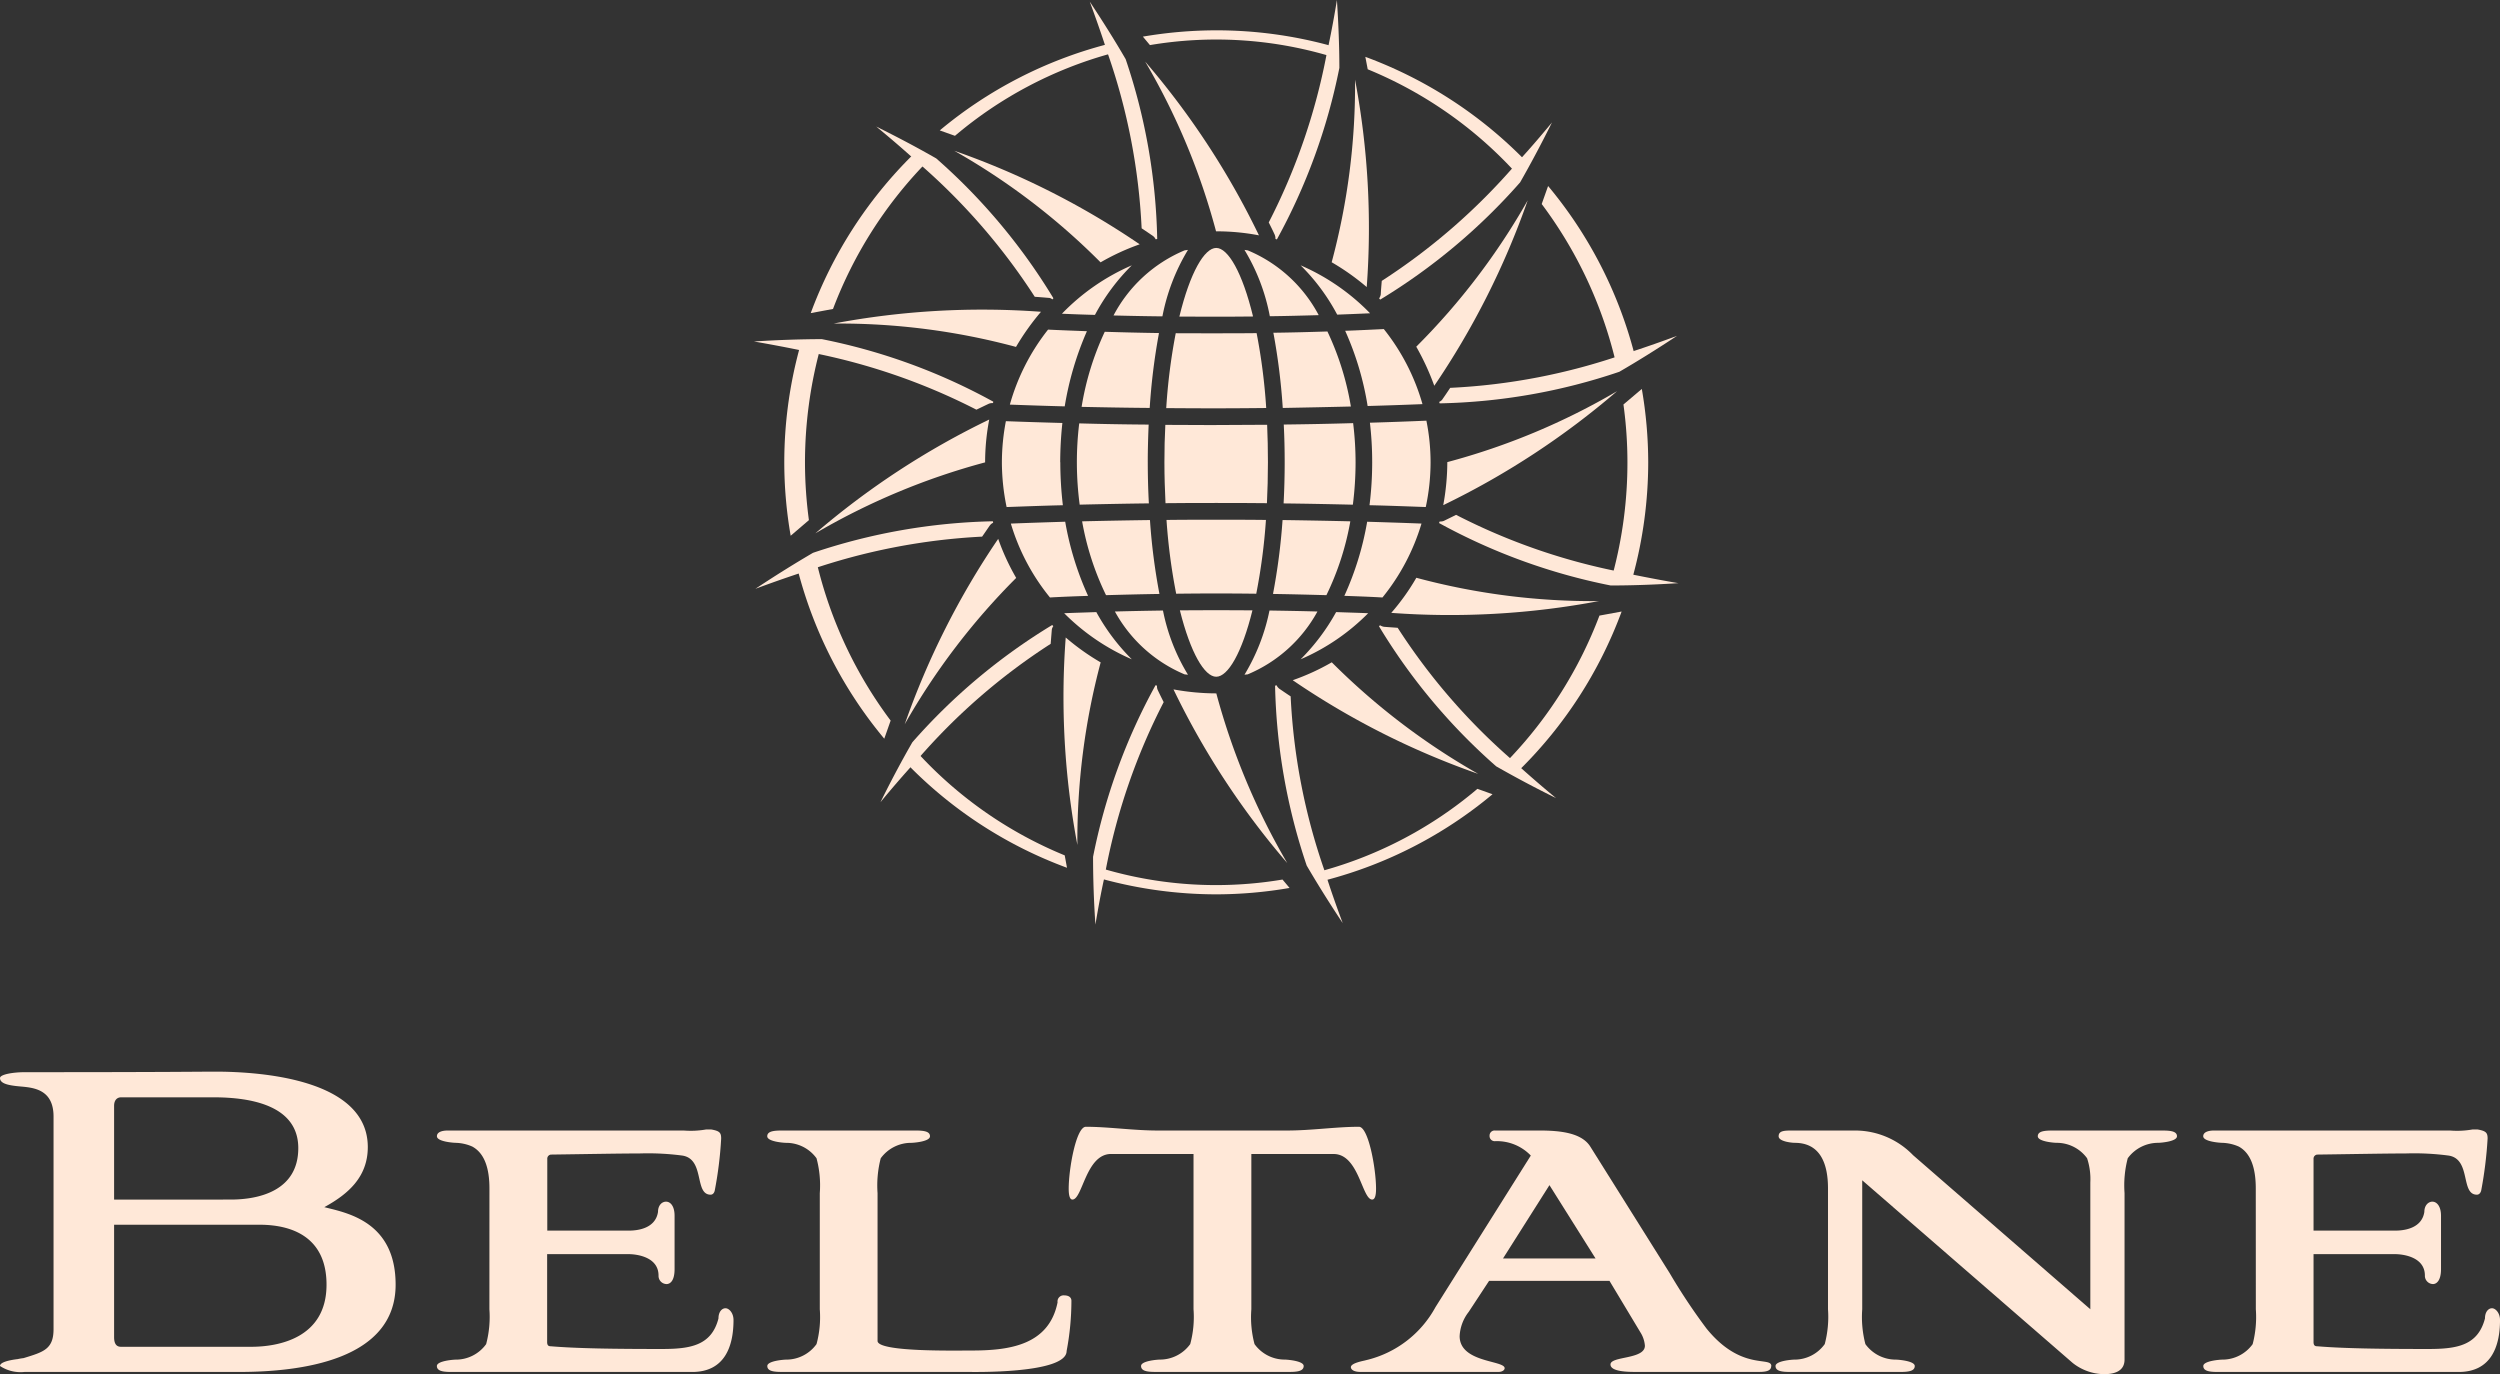 <svg xmlns="http://www.w3.org/2000/svg" xmlns:xlink="http://www.w3.org/1999/xlink" width="195.535" height="107.478" viewBox="0 0 195.535 107.478">
  <rect x="0" y="0" width="195.535" height="107.478" fill="#333333" stroke="none"/>
  <defs>
    <clipPath id="clip-path">
      <path id="Path_2740" data-name="Path 2740" d="M0,50.626H195.535V-56.852H0Z" transform="translate(0 56.852)" fill="#ffe8d8"/>
    </clipPath>
  </defs>
  <g id="Group_3105" data-name="Group 3105" transform="translate(0 56.852)">
    <g id="Group_3104" data-name="Group 3104" transform="translate(0 -56.852)" clip-path="url(#clip-path)">
      <g id="Group_3036" data-name="Group 3036" transform="translate(-0.001 83.815)">
        <path id="Path_2672" data-name="Path 2672" d="M8.818,11.064H-7.976A2.9,2.9,0,0,1-9.9,10.6c0-.287.673-.454,1.382-.539a4.491,4.491,0,0,1,.461-.078c1.543-.476,2.344-.681,2.344-2.267V-8.912c0-2.089-1.511-2.252-2.514-2.344-.921-.078-1.673-.2-1.673-.665,0-.291,1.049-.459,1.926-.459,11.347,0,13.691-.043,14.9-.043,3.443,0,11.94.539,11.94,5.9,0,2.35-1.55,3.686-3.4,4.7C17.24-1.373,21.042-.7,21.042,4.24c0,5.908-7.414,6.825-12.224,6.825M-.438-10.414c-.25,0-.539.163-.539.669v7.328H8.145c2.259,0,5.284-.715,5.284-4.023,0-3.35-3.732-3.974-6.622-3.974ZM10.4-.449H-.977V8.34c0,.546.2.758.539.758H9.738c2.132,0,5.9-.673,5.9-4.859,0-3.768-2.762-4.688-5.235-4.688" transform="translate(9.902 12.425)" fill="#ffe8d8"/>
      </g>
      <g id="Group_3037" data-name="Group 3037" transform="translate(34.173 88.338)">
        <path id="Path_2673" data-name="Path 2673" d="M1.935,2.17C1.935.7,1.595-.558.589-1.1A3.425,3.425,0,0,0-.7-1.39c-.134,0-1.473-.085-1.473-.514,0-.318.376-.448.843-.448H17.135a6.936,6.936,0,0,0,1.756-.085h.382c.665.119.786.251.786.711a30.091,30.091,0,0,1-.5,4.059c-.042.212-.17.333-.325.333-1.3,0-.425-2.8-2.225-3.061a20.606,20.606,0,0,0-3.35-.163c-1.55,0-3.69.043-6.9.087a.318.318,0,0,0-.3.338V5.477H12.82c.539,0,2.089-.085,2.3-1.465,0-.5.291-.8.63-.8s.665.342.665,1.1V8.494c0,.879-.325,1.163-.63,1.163a.639.639,0,0,1-.624-.664c0-1.507-1.805-1.677-2.344-1.677H6.448v6.872c0,.291.127.335.3.335,2,.168,4.851.212,8.662.212,2.223,0,3.894-.255,4.439-2.393,0-.539.291-.794.546-.794.289,0,.63.374.63.921,0,2.1-.715,4.063-3.229,4.063H-.876c-.624,0-1.3,0-1.3-.465,0-.41,1.338-.5,1.473-.5a2.917,2.917,0,0,0,2.38-1.212,8.313,8.313,0,0,0,.255-2.724Z" transform="translate(2.173 2.437)" fill="#ffe8d8"/>
      </g>
      <g id="Group_3038" data-name="Group 3038" transform="translate(60.011 88.422)">
        <path id="Path_2674" data-name="Path 2674" d="M4.063,7.752c0,.872,5.991.751,7.329.751,2.891,0,6.07-.374,6.751-3.768a.477.477,0,0,1,.539-.544c.289,0,.544.127.544.423a21.233,21.233,0,0,1-.376,3.928c0,1.809-7.5,1.635-7.755,1.635H-3.26c-.63,0-1.3,0-1.3-.463,0-.41,1.338-.5,1.465-.5A2.913,2.913,0,0,0-.71,8,8.086,8.086,0,0,0-.455,5.275V-3.807A8.148,8.148,0,0,0-.71-6.533,2.925,2.925,0,0,0-3.1-7.741c-.127,0-1.465-.085-1.465-.514,0-.45.673-.45,1.3-.45H6.869c.63,0,1.295,0,1.295.45,0,.429-1.338.514-1.459.514A2.937,2.937,0,0,0,4.311-6.533a8.461,8.461,0,0,0-.248,2.726Z" transform="translate(4.563 8.705)" fill="#ffe8d8"/>
      </g>
      <g id="Group_3039" data-name="Group 3039" transform="translate(83.587 88.13)">
        <path id="Path_2675" data-name="Path 2675" d="M4.6,1H-1.847C-3.823,1-4.078,4.565-4.872,4.565c-.206,0-.291-.333-.291-.843,0-1.579.588-4.849,1.34-4.849,1.8,0,3.683.293,5.658.293H11.878c1.977,0,3.853-.293,5.66-.293.743,0,1.338,3.271,1.338,4.849,0,.51-.085.843-.3.843-.8,0-1.04-3.562-3.017-3.562H9.123V13.146a8.18,8.18,0,0,0,.248,2.724,2.91,2.91,0,0,0,2.38,1.212c.127,0,1.465.091,1.465.5,0,.465-.665.465-1.289.465H1.792c-.63,0-1.295,0-1.295-.465,0-.41,1.338-.5,1.459-.5A2.92,2.92,0,0,0,4.342,15.87,8.094,8.094,0,0,0,4.6,13.146Z" transform="translate(5.163 1.127)" fill="#ffe8d8"/>
      </g>
      <g id="Group_3040" data-name="Group 3040" transform="translate(105.657 88.422)">
        <path id="Path_2676" data-name="Path 2676" d="M15.486,8.676c0,.463-.6.463-1.1.463H4.977c-.631,0-2.063,0-2.063-.584,0-.665,2.692-.382,2.692-1.465a2.271,2.271,0,0,0-.348-1.042L2.837,2.018h-9.42L-8.175,4.443a3.334,3.334,0,0,0-.709,1.894c0,2.091,3.52,1.885,3.52,2.509,0,.166-.219.293-.469.293h-10.8c-.63,0-.758-.251-.758-.371,0-.34,1.049-.5,1.176-.546a8.366,8.366,0,0,0,5.441-4.15L-3.318-7.784a3.678,3.678,0,0,0-2.8-1.125.4.4,0,0,1-.425-.418.394.394,0,0,1,.425-.416h3.477c1.715,0,3.308.206,3.974,1.252l6.2,9.885a46.139,46.139,0,0,0,2.891,4.35c2.719,3.354,5.07,2.146,5.07,2.932M-1.859-5.47-5.492.265H1.746Z" transform="translate(17.391 9.743)" fill="#ffe8d8"/>
      </g>
      <g id="Group_3041" data-name="Group 3041" transform="translate(138.867 88.423)">
        <path id="Path_2677" data-name="Path 2677" d="M1.935,2.13c0-1.97-.63-3.56-2.6-3.56-.17,0-1.261-.085-1.261-.514,0-.448.475-.448,1.091-.448H4.109A6.3,6.3,0,0,1,8.586-.466L22.453,11.588V1.673A5.192,5.192,0,0,0,22.2-.222,2.932,2.932,0,0,0,19.811-1.43c-.127,0-1.467-.085-1.467-.514,0-.448.667-.448,1.3-.448h8.286c.63,0,1.3,0,1.3.448,0,.429-1.344.514-1.465.514A2.947,2.947,0,0,0,25.379-.222a8.388,8.388,0,0,0-.25,2.726v13.02c0,.837-.671,1.14-1.594,1.14a4.031,4.031,0,0,1-2.471-.885L4.612,1.5v10.09a8.4,8.4,0,0,0,.248,2.724,2.933,2.933,0,0,0,2.388,1.212c.127,0,1.473.091,1.473.5,0,.465-.673.465-1.3.465H-.869c-.631,0-1.3,0-1.3-.465,0-.41,1.338-.5,1.467-.5A2.912,2.912,0,0,0,1.68,14.312a8.313,8.313,0,0,0,.255-2.724Z" transform="translate(2.173 2.392)" fill="#ffe8d8"/>
      </g>
      <g id="Group_3042" data-name="Group 3042" transform="translate(172.325 88.338)">
        <path id="Path_2678" data-name="Path 2678" d="M1.935,2.17C1.935.7,1.6-.558.6-1.1A3.466,3.466,0,0,0-.7-1.39c-.129,0-1.475-.085-1.475-.514,0-.318.382-.448.843-.448H17.135A6.95,6.95,0,0,0,18.9-2.437h.374c.665.119.794.251.794.711a31.833,31.833,0,0,1-.5,4.059c-.051.212-.178.333-.34.333-1.3,0-.425-2.8-2.225-3.061a20.559,20.559,0,0,0-3.35-.163c-1.543,0-3.683.043-6.9.087a.319.319,0,0,0-.3.338V5.477H12.82c.539,0,2.091-.085,2.3-1.465,0-.5.3-.8.63-.8s.673.342.673,1.1V8.494c0,.879-.34,1.163-.63,1.163a.65.65,0,0,1-.631-.664c0-1.507-1.805-1.677-2.344-1.677H6.453v6.872c0,.291.134.335.3.335,2.011.168,4.859.212,8.668.212,2.225,0,3.889-.255,4.441-2.393,0-.539.291-.794.546-.794.282,0,.63.374.63.921,0,2.1-.715,4.063-3.237,4.063H-.869c-.631,0-1.3,0-1.3-.465,0-.41,1.346-.5,1.475-.5a2.92,2.92,0,0,0,2.386-1.212,8.4,8.4,0,0,0,.248-2.724Z" transform="translate(2.173 2.437)" fill="#ffe8d8"/>
      </g>
      <g id="Group_3043" data-name="Group 3043" transform="translate(126.146 30.42)">
        <path id="Path_2679" data-name="Path 2679" d="M1.068,0-.369,1.217a33.022,33.022,0,0,1,.312,4.52A33.647,33.647,0,0,1-1.2,14.462l1.58.155a34.058,34.058,0,0,0,1.189-8.88A33.975,33.975,0,0,0,1.068,0" transform="translate(1.199)" fill="#ffe8d8"/>
      </g>
      <g id="Group_3044" data-name="Group 3044" transform="translate(86.25 67.965)">
        <path id="Path_2680" data-name="Path 2680" d="M6.623.39A31.274,31.274,0,0,1,1.439.823a31.142,31.142,0,0,1-8.8-1.261l-.079.792A33.907,33.907,0,0,0,1.439,1.547a33.919,33.919,0,0,0,5.736-.5Z" transform="translate(7.437 0.438)" fill="#ffe8d8"/>
      </g>
      <g id="Group_3045" data-name="Group 3045" transform="translate(89.389 2.372)">
        <path id="Path_2681" data-name="Path 2681" d="M.26.544a31.155,31.155,0,0,1,13.98.832l.085-.8A33.586,33.586,0,0,0,5.444-.611,34.263,34.263,0,0,0-.292-.118Z" transform="translate(0.292 0.611)" fill="#ffe8d8"/>
      </g>
      <g id="Group_3046" data-name="Group 3046" transform="translate(120.58 14.548)">
        <path id="Path_2682" data-name="Path 2682" d="M.237,0l-.5,1.41A33.475,33.475,0,0,1,5.5,13.655L6.952,13A33.656,33.656,0,0,0,.237,0" transform="translate(0.266)" fill="#ffe8d8"/>
      </g>
      <g id="Group_3047" data-name="Group 3047" transform="translate(117.945 47.83)">
        <path id="Path_2683" data-name="Path 2683" d="M3.37.15A33.254,33.254,0,0,1-3.784,11.46l.97.69A33.809,33.809,0,0,0,5.105-.168Z" transform="translate(3.784 0.168)" fill="#ffe8d8"/>
      </g>
      <g id="Group_3048" data-name="Group 3048" transform="translate(103.418 61.697)">
        <path id="Path_2684" data-name="Path 2684" d="M.15,3.361a33.58,33.58,0,0,0,13-6.711l-1.182-.423A31.839,31.839,0,0,1-.169,2.642Z" transform="translate(0.169 3.774)" fill="#ffe8d8"/>
      </g>
      <g id="Group_3049" data-name="Group 3049" transform="translate(106.791 4.445)">
        <path id="Path_2685" data-name="Path 2685" d="M.086.459A32.3,32.3,0,0,1,11.518,8.391l.707-.981A33.847,33.847,0,0,0-.1-.515Z" transform="translate(0.097 0.515)" fill="#ffe8d8"/>
      </g>
      <g id="Group_3050" data-name="Group 3050" transform="translate(61.342 27.282)">
        <path id="Path_2686" data-name="Path 2686" d="M.907,6.312A33.965,33.965,0,0,1,.6,1.786,34.082,34.082,0,0,1,1.743-6.933L.164-7.088A33.933,33.933,0,0,0-1.019,1.786a33.493,33.493,0,0,0,.5,5.747Z" transform="translate(1.019 7.088)" fill="#ffe8d8"/>
      </g>
      <g id="Group_3051" data-name="Group 3051" transform="translate(71.145 58.962)">
        <path id="Path_2687" data-name="Path 2687" d="M5.714,3.74A32.158,32.158,0,0,1-5.718-4.2l-.7.985A33.644,33.644,0,0,0,5.892,4.71Z" transform="translate(6.417 4.2)" fill="#ffe8d8"/>
      </g>
      <g id="Group_3052" data-name="Group 3052" transform="translate(62.446 44.117)">
        <path id="Path_2688" data-name="Path 2688" d="M3.163,6.436l.5-1.42A33.452,33.452,0,0,1-2.093-7.227l-1.459.658a33.816,33.816,0,0,0,6.715,13" transform="translate(3.552 7.227)" fill="#ffe8d8"/>
      </g>
      <g id="Group_3053" data-name="Group 3053" transform="translate(73.503 3.485)">
        <path id="Path_2689" data-name="Path 2689" d="M6.128,0A33.619,33.619,0,0,0-6.882,6.715l1.189.423A31.928,31.928,0,0,1,6.448.718Z" transform="translate(6.882)" fill="#ffe8d8"/>
      </g>
      <g id="Group_3054" data-name="Group 3054" transform="translate(63.41 12.175)">
        <path id="Path_2690" data-name="Path 2690" d="M0,5.8l1.743-.325a33.252,33.252,0,0,1,7.146-11.3l-.964-.694A33.9,33.9,0,0,0,0,5.8" transform="translate(0 6.515)" fill="#ffe8d8"/>
      </g>
      <g id="Group_3055" data-name="Group 3055" transform="translate(63.771 32.814)">
        <path id="Path_2691" data-name="Path 2691" d="M0,4.193A53.638,53.638,0,0,1,13.279-1.359v-.008A17.919,17.919,0,0,1,13.6-4.709,62.527,62.527,0,0,0,0,4.193" transform="translate(0 4.709)" fill="#ffe8d8"/>
      </g>
      <g id="Group_3056" data-name="Group 3056" transform="translate(70.761 42.146)">
        <path id="Path_2692" data-name="Path 2692" d="M4.107,1.439A17.918,17.918,0,0,1,2.7-1.616a62.409,62.409,0,0,0-7.311,14.5A53.535,53.535,0,0,1,4.107,1.439" transform="translate(4.612 1.616)" fill="#ffe8d8"/>
      </g>
      <g id="Group_3057" data-name="Group 3057" transform="translate(74.636 11.794)">
        <path id="Path_2693" data-name="Path 2693" d="M5.391,4.11A18,18,0,0,1,8.45,2.7a62.088,62.088,0,0,0-14.5-7.316A52.9,52.9,0,0,1,5.391,4.11" transform="translate(6.054 4.615)" fill="#ffe8d8"/>
      </g>
      <g id="Group_3058" data-name="Group 3058" transform="translate(89.565 4.816)">
        <path id="Path_2694" data-name="Path 2694" d="M2.619,6.254a17.671,17.671,0,0,1,3.342.314,62.442,62.442,0,0,0-8.9-13.591A53.14,53.14,0,0,1,2.606,6.254Z" transform="translate(2.941 7.023)" fill="#ffe8d8"/>
      </g>
      <g id="Group_3059" data-name="Group 3059" transform="translate(68.531 9.897)">
        <path id="Path_2695" data-name="Path 2695" d="M1.565,1.35A48.813,48.813,0,0,1,10.645,11.8q.53.037,1.062.083a.441.441,0,0,1,.248.072c.028.017.049.036.07.049a1.119,1.119,0,0,0,.079-.089A46.722,46.722,0,0,0,2.939.978C1.487.146-.073-.682-1.757-1.516-.795-.726.12.055.977.823Z" transform="translate(1.757 1.516)" fill="#ffe8d8"/>
      </g>
      <g id="Group_3060" data-name="Group 3060" transform="translate(85.232 0.124)">
        <path id="Path_2696" data-name="Path 2696" d="M.677,1.95A48.351,48.351,0,0,1,3.3,15.543c.3.2.6.4.885.6a.6.6,0,0,1,.178.2.367.367,0,0,1,.042.064c.036-.008.072-.023.113-.032A46.584,46.584,0,0,0,2.051,2.315C1.208.859.272-.628-.76-2.19-.329-1.022.068.1.429,1.2Z" transform="translate(0.76 2.19)" fill="#ffe8d8"/>
      </g>
      <g id="Group_3061" data-name="Group 3061" transform="translate(112.57 26.267)">
        <path id="Path_2697" data-name="Path 2697" d="M.123,2.331a.587.587,0,0,1-.191.178c-.021.017-.049.021-.07.042.006.043.021.076.028.113A46.547,46.547,0,0,0,13.948.193q2.169-1.259,4.513-2.811-1.752.652-3.4,1.193l-.743.24A48.249,48.249,0,0,1,.718,1.45c-.2.3-.4.6-.6.881" transform="translate(0.138 2.618)" fill="#ffe8d8"/>
      </g>
      <g id="Group_3062" data-name="Group 3062" transform="translate(110.771 15.667)">
        <path id="Path_2698" data-name="Path 2698" d="M0,5.393A19.755,19.755,0,0,1,1.41,8.45,62.492,62.492,0,0,0,8.719-6.056,53.2,53.2,0,0,1,0,5.393" transform="translate(0 6.056)" fill="#ffe8d8"/>
      </g>
      <g id="Group_3063" data-name="Group 3063" transform="translate(104.156 6.232)">
        <path id="Path_2699" data-name="Path 2699" d="M1.291,7.64A62.468,62.468,0,0,0,.378-8.58,53.375,53.375,0,0,1-1.45,5.7,18.7,18.7,0,0,1,1.291,7.64" transform="translate(1.45 8.58)" fill="#ffe8d8"/>
      </g>
      <g id="Group_3064" data-name="Group 3064" transform="translate(112.882 30.593)">
        <path id="Path_2700" data-name="Path 2700" d="M6.405,0A53.245,53.245,0,0,1-6.875,5.55v.013a18.707,18.707,0,0,1-.318,3.354A62.656,62.656,0,0,0,6.405,0" transform="translate(7.193)" fill="#ffe8d8"/>
      </g>
      <g id="Group_3065" data-name="Group 3065" transform="translate(99.233 0)">
        <path id="Path_2701" data-name="Path 2701" d="M.247,8.766V8.84a.789.789,0,0,0,.113.043A46.788,46.788,0,0,0,5.247-4.532c0-1.667-.07-3.439-.191-5.312Q4.758-8,4.4-6.305l-.163.768A48.6,48.6,0,0,1-.277,7.554c.163.323.319.635.467.96a.73.73,0,0,1,.057.251" transform="translate(0.277 9.844)" fill="#ffe8d8"/>
      </g>
      <g id="Group_3066" data-name="Group 3066" transform="translate(107.867 9.576)">
        <path id="Path_2702" data-name="Path 2702" d="M.04,6.527A46.942,46.942,0,0,0,10.982-2.642c.83-1.452,1.658-3.01,2.494-4.688-.794.957-1.565,1.864-2.344,2.72l-.524.59A48.748,48.748,0,0,1,.161,5.064C.133,5.418.1,5.773.084,6.113a.646.646,0,0,1-.093.255c0,.028-.023.049-.036.07.036.036.057.064.085.089" transform="translate(0.045 7.33)" fill="#ffe8d8"/>
      </g>
      <g id="Group_3067" data-name="Group 3067" transform="translate(101.11 51.802)">
        <path id="Path_2703" data-name="Path 2703" d="M1.438,0A17.822,17.822,0,0,1-1.615,1.4,61.857,61.857,0,0,0,12.891,8.726,53.575,53.575,0,0,1,1.438,0" transform="translate(1.615)" fill="#ffe8d8"/>
      </g>
      <g id="Group_3068" data-name="Group 3068" transform="translate(65.195 24.204)">
        <path id="Path_2704" data-name="Path 2704" d="M7.643.086a62.6,62.6,0,0,0-16.226.921A53.087,53.087,0,0,1,5.688,2.834,19.085,19.085,0,0,1,7.643.086" transform="translate(8.583 0.096)" fill="#ffe8d8"/>
      </g>
      <g id="Group_3069" data-name="Group 3069" transform="translate(99.728 53.6)">
        <path id="Path_2705" data-name="Path 2705" d="M1.815,6.81A48.3,48.3,0,0,1-.82-6.783c-.3-.191-.594-.4-.885-.594a.811.811,0,0,1-.178-.2c-.013-.017-.021-.049-.034-.072a.942.942,0,0,1-.121.03A46.819,46.819,0,0,0,.435,6.452q1.262,2.161,2.817,4.5c-.431-1.157-.834-2.289-1.189-3.384Z" transform="translate(2.039 7.647)" fill="#ffe8d8"/>
      </g>
      <g id="Group_3070" data-name="Group 3070" transform="translate(107.853 48.903)">
        <path id="Path_2706" data-name="Path 2706" d="M4.971,5.019A48.45,48.45,0,0,1-4.117-5.436c-.354-.028-.707-.049-1.062-.078a.778.778,0,0,1-.248-.081A.517.517,0,0,1-5.5-5.636a.806.806,0,0,1-.078.081A46.471,46.471,0,0,0,3.589,5.4c1.452.828,3,1.656,4.683,2.486-.957-.786-1.864-1.573-2.72-2.337Z" transform="translate(5.582 5.636)" fill="#ffe8d8"/>
      </g>
      <g id="Group_3071" data-name="Group 3071" transform="translate(108.816 45.19)">
        <path id="Path_2707" data-name="Path 2707" d="M0,1.293A62.607,62.607,0,0,0,16.234.372,53.133,53.133,0,0,1,1.962-1.452,17.38,17.38,0,0,1,0,1.293" transform="translate(0 1.452)" fill="#ffe8d8"/>
      </g>
      <g id="Group_3072" data-name="Group 3072" transform="translate(112.556 40.269)">
        <path id="Path_2708" data-name="Path 2708" d="M7.156,2.2l-.771-.166A48.442,48.442,0,0,1-6.705-2.476c-.318.159-.63.31-.957.471a.689.689,0,0,1-.261.049h-.072c-.013.04-.028.078-.042.121A46.8,46.8,0,0,0,5.385,3.048c1.671,0,3.429-.064,5.3-.181-1.225-.208-2.4-.435-3.533-.662" transform="translate(8.036 2.476)" fill="#ffe8d8"/>
      </g>
      <g id="Group_3073" data-name="Group 3073" transform="translate(91.783 53.92)">
        <path id="Path_2709" data-name="Path 2709" d="M1.574.147A18.484,18.484,0,0,1-1.768-.165a62.153,62.153,0,0,0,8.9,13.585A54.016,54.016,0,0,1,1.582.147Z" transform="translate(1.768 0.165)" fill="#ffe8d8"/>
      </g>
      <g id="Group_3074" data-name="Group 3074" transform="translate(58.969 26.524)">
        <path id="Path_2710" data-name="Path 2710" d="M2.025.477a48.809,48.809,0,0,1,13.1,4.505c.319-.149.637-.308.957-.457a.656.656,0,0,1,.255-.057h.085a.531.531,0,0,0,.021-.113A46.584,46.584,0,0,0,3.031-.536C1.36-.528-.4-.472-2.274-.351q1.838.318,3.533.665Z" transform="translate(2.274 0.536)" fill="#ffe8d8"/>
      </g>
      <g id="Group_3075" data-name="Group 3075" transform="translate(59.081 40.771)">
        <path id="Path_2711" data-name="Path 2711" d="M8.638.155a.69.69,0,0,1,.191-.178c.028-.009.049-.028.072-.034a.694.694,0,0,1-.028-.117A46.931,46.931,0,0,0-5.195,2.294C-6.632,3.137-8.133,4.069-9.7,5.11c1.17-.437,2.3-.834,3.4-1.2l.735-.234a49,49,0,0,1,13.6-2.649c.2-.284.4-.582.6-.872" transform="translate(9.7 0.174)" fill="#ffe8d8"/>
      </g>
      <g id="Group_3076" data-name="Group 3076" transform="translate(68.863 48.884)">
        <path id="Path_2712" data-name="Path 2712" d="M6.329,0A46.736,46.736,0,0,0-4.613,9.175q-1.253,2.175-2.494,4.687c.786-.957,1.565-1.86,2.344-2.728l.524-.58A48.3,48.3,0,0,1,6.208,1.473c.028-.357.057-.718.085-1.066a.531.531,0,0,1,.079-.25c.006-.03.026-.043.042-.064C6.385.059,6.357.036,6.329,0" transform="translate(7.107)" fill="#ffe8d8"/>
      </g>
      <g id="Group_3077" data-name="Group 3077" transform="translate(83.167 49.861)">
        <path id="Path_2713" data-name="Path 2713" d="M.088,0A62.16,62.16,0,0,0,1,16.226,53.969,53.969,0,0,1,2.822,1.947,18.119,18.119,0,0,1,.088,0" transform="translate(0.099)" fill="#ffe8d8"/>
      </g>
      <g id="Group_3078" data-name="Group 3078" transform="translate(85.493 53.594)">
        <path id="Path_2714" data-name="Path 2714" d="M2.355.053V-.024c-.036-.015-.078-.023-.113-.036A46.521,46.521,0,0,0-2.645,13.361c0,1.666.057,3.433.183,5.3.206-1.225.42-2.407.667-3.533l.147-.766a48.479,48.479,0,0,1,4.526-13.1Q2.635.783,2.412.312A.638.638,0,0,1,2.355.053" transform="translate(2.645 0.06)" fill="#ffe8d8"/>
      </g>
      <g id="Group_3079" data-name="Group 3079" transform="translate(78.985 25.78)">
        <path id="Path_2715" data-name="Path 2715" d="M2.839.059C1.826.019.814-.015-.2-.066A16.707,16.707,0,0,0-3.188,5.8c1.416.053,2.847.1,4.291.138A24.362,24.362,0,0,1,2.839.059" transform="translate(3.188 0.066)" fill="#ffe8d8"/>
      </g>
      <g id="Group_3080" data-name="Group 3080" transform="translate(87.201 47.751)">
        <path id="Path_2716" data-name="Path 2716" d="M1.771,0C.5.021-.751.043-1.989.078A11.137,11.137,0,0,0,3.463,4.995c.079.006.178.021.263.026A15.314,15.314,0,0,1,1.771,0" transform="translate(1.989)" fill="#ffe8d8"/>
      </g>
      <g id="Group_3081" data-name="Group 3081" transform="translate(78.361 32.941)">
        <path id="Path_2717" data-name="Path 2717" d="M2.149,1.515a29.356,29.356,0,0,1,.17-3.074C.839-1.6-.642-1.644-2.1-1.7a17.172,17.172,0,0,0-.312,3.216,17.284,17.284,0,0,0,.369,3.5c1.444-.051,2.919-.108,4.4-.142a29.009,29.009,0,0,1-.2-3.358" transform="translate(2.413 1.701)" fill="#ffe8d8"/>
      </g>
      <g id="Group_3082" data-name="Group 3082" transform="translate(101.726 20.752)">
        <path id="Path_2718" data-name="Path 2718" d="M0,0A15.9,15.9,0,0,1,2.862,3.857c.87-.032,1.72-.068,2.571-.106A17,17,0,0,0,0,0" fill="#ffe8d8"/>
      </g>
      <g id="Group_3083" data-name="Group 3083" transform="translate(97.336 47.751)">
        <path id="Path_2719" data-name="Path 2719" d="M2.688.037C1.448,0,.2-.02-1.064-.041A15.675,15.675,0,0,1-3.019,4.98c.083-.008.17-.021.253-.028A11.1,11.1,0,0,0,2.688.037" transform="translate(3.019 0.041)" fill="#ffe8d8"/>
      </g>
      <g id="Group_3084" data-name="Group 3084" transform="translate(79.063 40.806)">
        <path id="Path_2720" data-name="Path 2720" d="M2,0C.573.045-.843.089-2.251.146A16.683,16.683,0,0,0,.808,5.925C1.8,5.868,2.791,5.832,3.789,5.8A23.714,23.714,0,0,1,2,0" transform="translate(2.251)" fill="#ffe8d8"/>
      </g>
      <g id="Group_3085" data-name="Group 3085" transform="translate(105.211 25.738)">
        <path id="Path_2721" data-name="Path 2721" d="M.827,2.834c1.444-.04,2.868-.089,4.291-.146A16.739,16.739,0,0,0,2.094-3.183c-1,.047-2,.1-3.023.134A23.223,23.223,0,0,1,.827,2.834" transform="translate(0.929 3.183)" fill="#ffe8d8"/>
      </g>
      <g id="Group_3086" data-name="Group 3086" transform="translate(84.637 40.676)">
        <path id="Path_2722" data-name="Path 2722" d="M2.5,0C.714.025-1.057.057-2.806.1A21.846,21.846,0,0,0-.936,5.874C.451,5.836,1.846,5.8,3.242,5.779A48.352,48.352,0,0,1,2.5,0" transform="translate(2.806)" fill="#ffe8d8"/>
      </g>
      <g id="Group_3087" data-name="Group 3087" transform="translate(99.566 40.676)">
        <path id="Path_2723" data-name="Path 2723" d="M0,2.722c1.4.021,2.783.057,4.178.095a21.846,21.846,0,0,0,1.87-5.775q-2.623-.062-5.3-.1A49.137,49.137,0,0,1,0,2.722" transform="translate(0 3.057)" fill="#ffe8d8"/>
      </g>
      <g id="Group_3088" data-name="Group 3088" transform="translate(99.595 25.926)">
        <path id="Path_2724" data-name="Path 2724" d="M.346,2.818c1.792-.034,3.562-.07,5.327-.113A22.112,22.112,0,0,0,3.838-3.164c-1.4.043-2.819.083-4.227.1A49.722,49.722,0,0,1,.346,2.818" transform="translate(0.389 3.164)" fill="#ffe8d8"/>
      </g>
      <g id="Group_3089" data-name="Group 3089" transform="translate(107.115 32.904)">
        <path id="Path_2725" data-name="Path 2725" d="M.1,1.533A27.048,27.048,0,0,1-.109,4.89c1.48.034,2.947.091,4.4.142a16.76,16.76,0,0,0,.376-3.5,16.514,16.514,0,0,0-.327-3.254c-1.452.062-2.932.115-4.418.159A26.338,26.338,0,0,1,.1,1.533" transform="translate(0.109 1.721)" fill="#ffe8d8"/>
      </g>
      <g id="Group_3090" data-name="Group 3090" transform="translate(100.395 33.095)">
        <path id="Path_2726" data-name="Path 2726" d="M.04,1.443c0,1.076-.028,2.146-.085,3.216,1.821.021,3.634.057,5.418.1a26.532,26.532,0,0,0,.212-3.314A25.394,25.394,0,0,0,5.394-1.62c-1.785.053-3.6.089-5.426.11C.019-.52.04.465.04,1.443" transform="translate(0.045 1.62)" fill="#ffe8d8"/>
      </g>
      <g id="Group_3091" data-name="Group 3091" transform="translate(92.279 47.724)">
        <path id="Path_2727" data-name="Path 2727" d="M2.675.006C1.747,0,.8-.007-.157-.007S-2.057,0-3,.006C-2.168,3.335-1.072,5.2-.157,5.2S1.855,3.335,2.675.006" transform="translate(3.004 0.007)" fill="#ffe8d8"/>
      </g>
      <g id="Group_3092" data-name="Group 3092" transform="translate(91.216 26.058)">
        <path id="Path_2728" data-name="Path 2728" d="M3.683,2.759A46.041,46.041,0,0,0,2.933-3.1c-1.191.013-2.38.013-3.577.013-.921,0-1.836,0-2.749-.006a45.939,45.939,0,0,0-.743,5.857q1.741.014,3.492.017c1.452,0,2.889-.009,4.327-.025" transform="translate(4.136 3.098)" fill="#ffe8d8"/>
      </g>
      <g id="Group_3093" data-name="Group 3093" transform="translate(91.237 40.65)">
        <path id="Path_2729" data-name="Path 2729" d="M1.832,0c-1.3,0-2.6,0-3.889.017A46.109,46.109,0,0,0-1.3,5.787C-.25,5.775.79,5.766,1.832,5.766s2.089.009,3.131.021A46.109,46.109,0,0,0,5.72.017C4.431,0,3.134,0,1.832,0" transform="translate(2.057)" fill="#ffe8d8"/>
      </g>
      <g id="Group_3094" data-name="Group 3094" transform="translate(92.243 19.392)">
        <path id="Path_2730" data-name="Path 2730" d="M0,2.529q1.222.006,2.463.008c1.106,0,2.218,0,3.3-.015C4.929-.919,3.809-2.84,2.883-2.84S.836-.914,0,2.529" transform="translate(0 2.84)" fill="#ffe8d8"/>
      </g>
      <g id="Group_3095" data-name="Group 3095" transform="translate(91.074 33.224)">
        <path id="Path_2731" data-name="Path 2731" d="M3.777,2.888c.049-1.017.078-2.087.078-3.2,0-1.011-.021-2-.062-2.932-1.452.008-2.926.023-4.4.023-1.2,0-2.386-.008-3.562-.015-.051.932-.072,1.913-.072,2.925,0,1.112.036,2.182.085,3.2,1.31-.017,2.628-.017,3.966-.017s2.656,0,3.966.017" transform="translate(4.241 3.243)" fill="#ffe8d8"/>
      </g>
      <g id="Group_3096" data-name="Group 3096" transform="translate(84.594 25.951)">
        <path id="Path_2732" data-name="Path 2732" d="M2.852.046C1.436.026.018-.01-1.39-.052A22.123,22.123,0,0,0-3.2,5.82c1.756.036,3.533.07,5.326.083A49.394,49.394,0,0,1,2.852.046" transform="translate(3.203 0.052)" fill="#ffe8d8"/>
      </g>
      <g id="Group_3097" data-name="Group 3097" transform="translate(87.093 19.545)">
        <path id="Path_2733" data-name="Path 2733" d="M2.743,0,2.48.036A11.138,11.138,0,0,0-3.08,5.129c1.255.03,2.529.059,3.824.07a15.788,15.788,0,0,1,2-5.2" transform="translate(3.08)" fill="#ffe8d8"/>
      </g>
      <g id="Group_3098" data-name="Group 3098" transform="translate(84.226 33.115)">
        <path id="Path_2734" data-name="Path 2734" d="M2.612,1.433c0-.977.028-1.959.07-2.947q-2.739-.02-5.431-.095a25.231,25.231,0,0,0,.036,6.356c1.777-.042,3.584-.078,5.411-.1-.057-1.07-.085-2.14-.085-3.216" transform="translate(2.933 1.609)" fill="#ffe8d8"/>
      </g>
      <g id="Group_3099" data-name="Group 3099" transform="translate(97.335 19.546)">
        <path id="Path_2735" data-name="Path 2735" d="M.934,2.444c1.295-.015,2.571-.051,3.824-.085A11.124,11.124,0,0,0-.794-2.71c-.085-.009-.17-.025-.255-.034A15.518,15.518,0,0,1,.934,2.444" transform="translate(1.049 2.744)" fill="#ffe8d8"/>
      </g>
      <g id="Group_3100" data-name="Group 3100" transform="translate(105.147 40.807)">
        <path id="Path_2736" data-name="Path 2736" d="M0,2.73c.991.036,1.991.07,2.981.129A16.79,16.79,0,0,0,6.034-2.922c-1.4-.057-2.819-.1-4.25-.144A23.441,23.441,0,0,1,0,2.73" transform="translate(0 3.066)" fill="#ffe8d8"/>
      </g>
      <g id="Group_3101" data-name="Group 3101" transform="translate(101.726 47.874)">
        <path id="Path_2737" data-name="Path 2737" d="M0,1.74A16.391,16.391,0,0,0,2.777-1.954c.843.032,1.684.053,2.507.089A16.767,16.767,0,0,1,0,1.74" transform="translate(0 1.954)" fill="#ffe8d8"/>
      </g>
      <g id="Group_3102" data-name="Group 3102" transform="translate(83.234 47.874)">
        <path id="Path_2738" data-name="Path 2738" d="M0,.042C.828.006,1.664-.015,2.514-.047A16.17,16.17,0,0,0,5.291,3.647,16.973,16.973,0,0,1,0,.042" transform="translate(0 0.047)" fill="#ffe8d8"/>
      </g>
      <g id="Group_3103" data-name="Group 3103" transform="translate(83.057 20.752)">
        <path id="Path_2739" data-name="Path 2739" d="M2.575,0A16.033,16.033,0,0,0-.308,3.877c-.872-.021-1.728-.053-2.584-.091A16.939,16.939,0,0,1,2.575,0" transform="translate(2.892)" fill="#ffe8d8"/>
      </g>
    </g>
  </g>
</svg>

